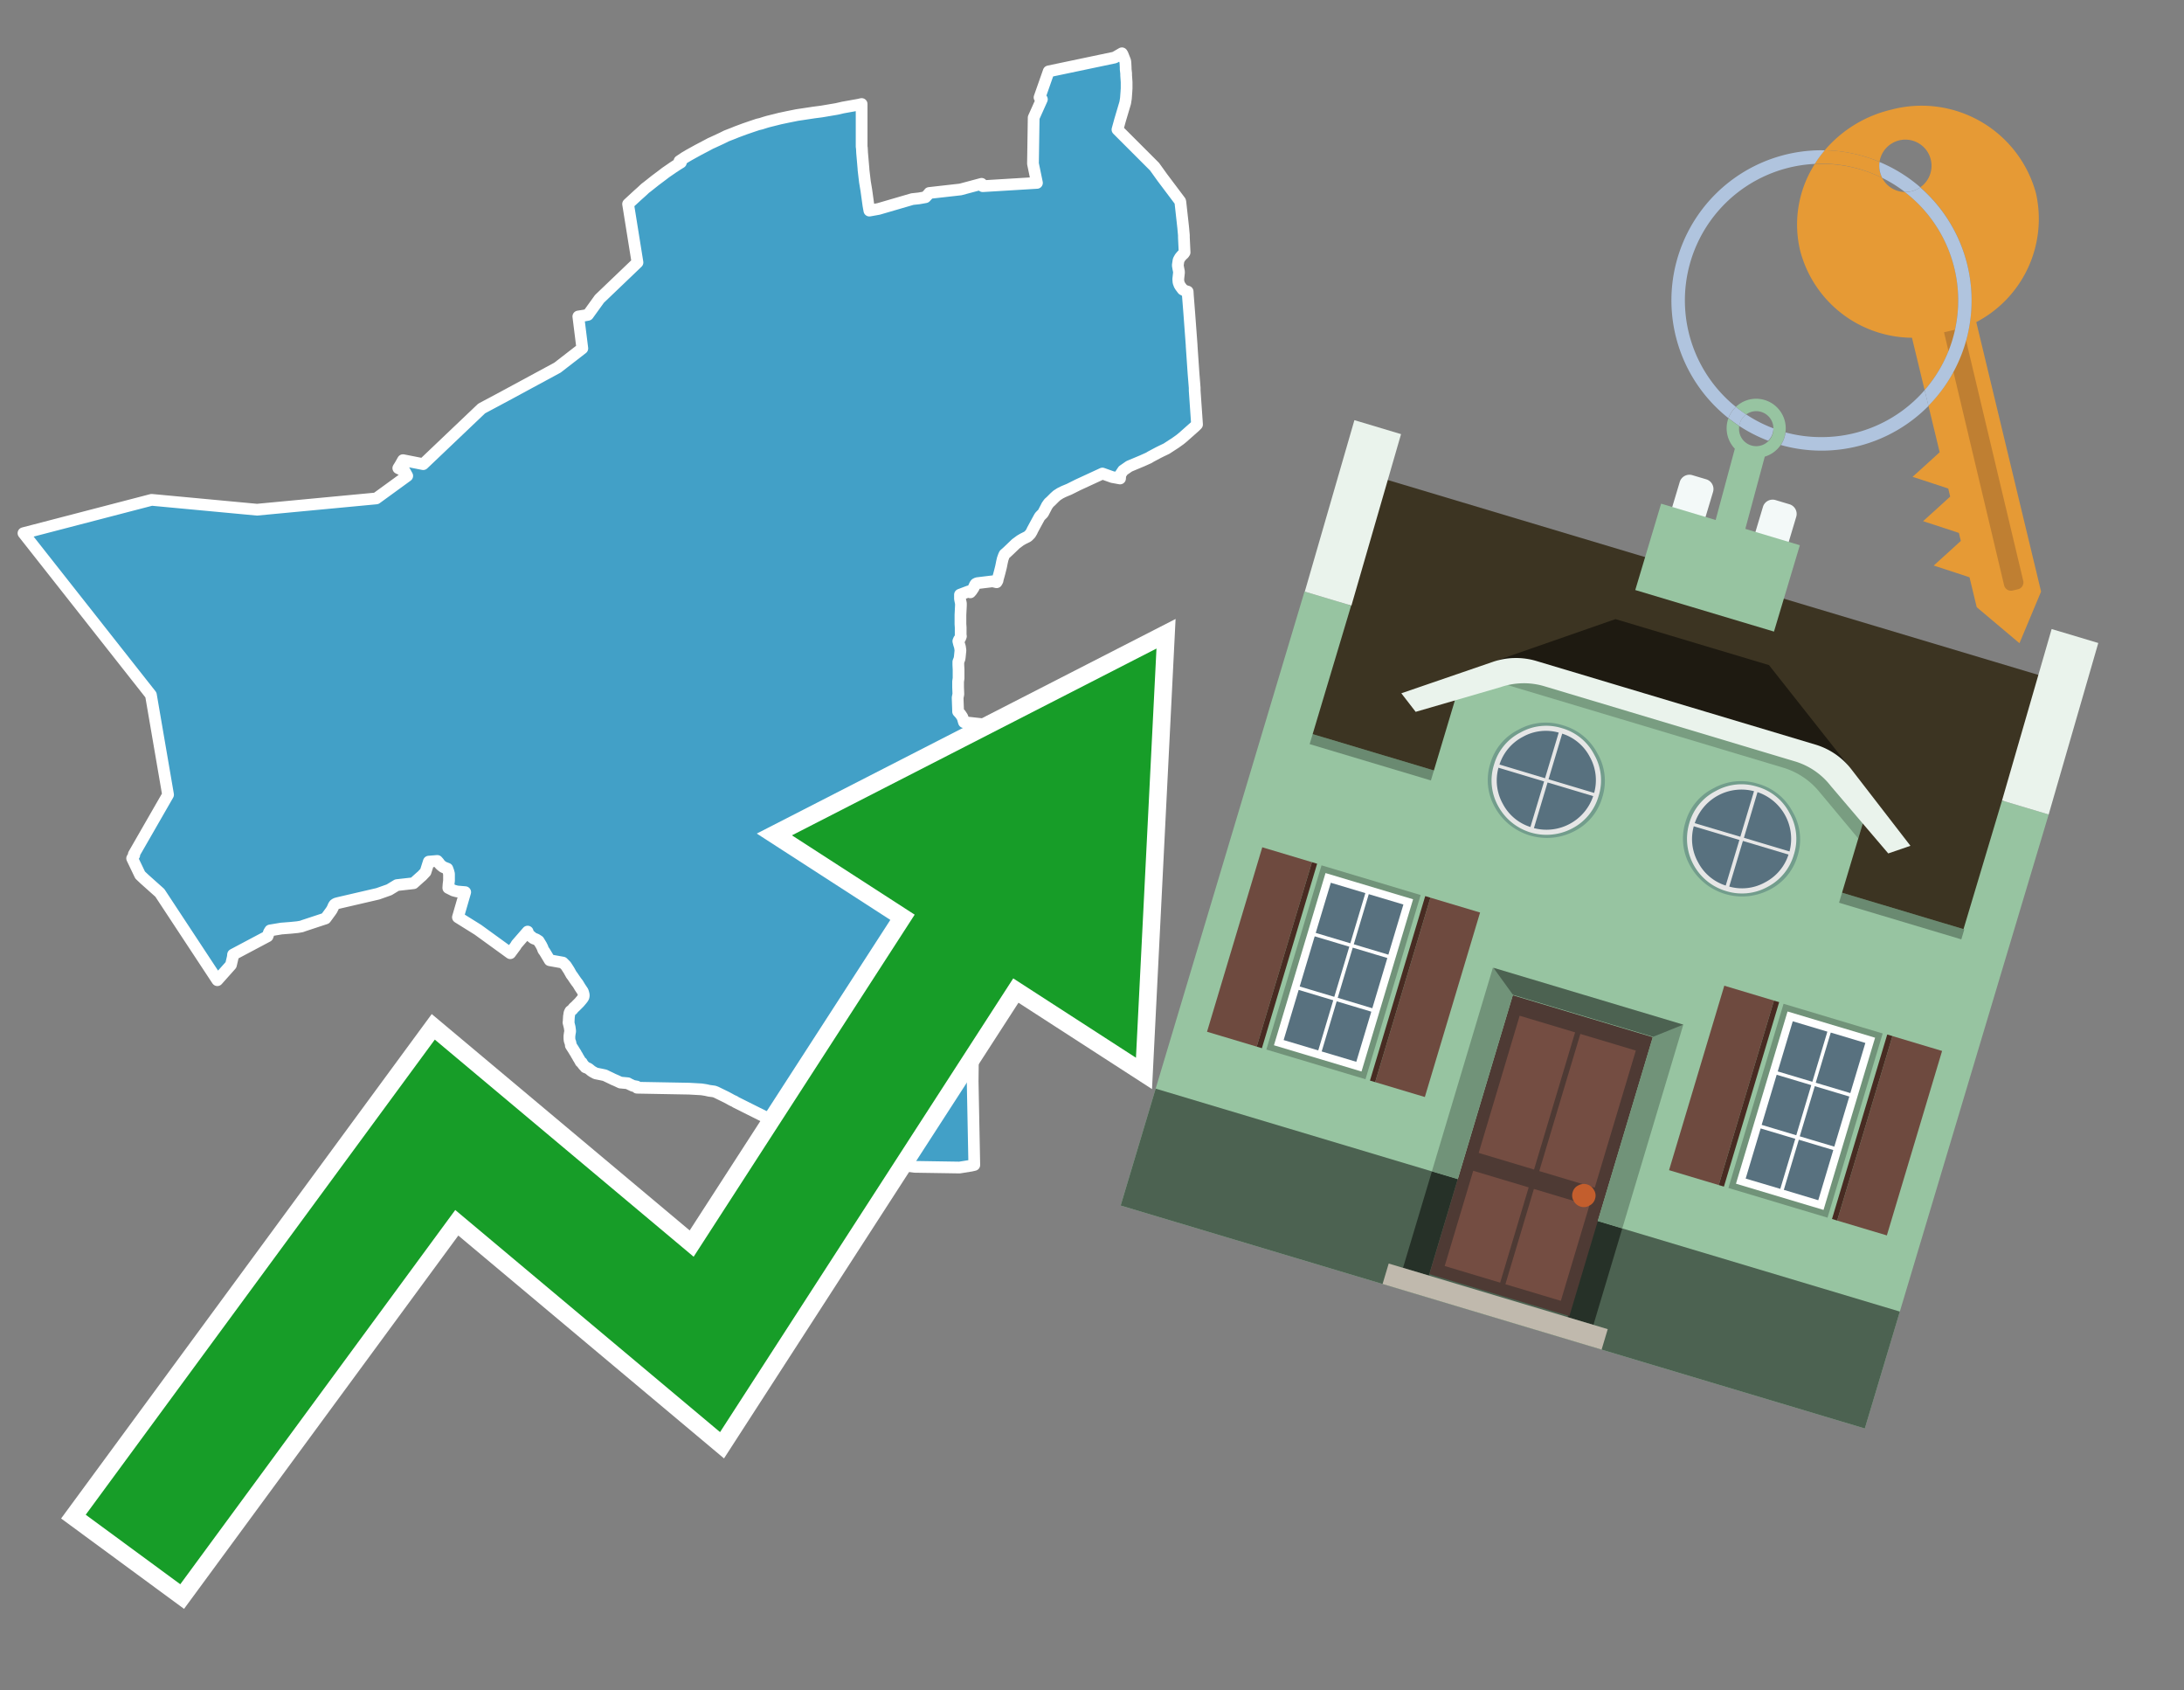<svg id="Text" xmlns="http://www.w3.org/2000/svg" width="93.05" height="72" viewBox="0 0 93.05 72"><rect x="0" y="0" width="93.05" height="72" fill="#808080" stroke="none"/><polygon points="6.46,21.29 10.95,21.71 16.03,21.23 17.35,20.27 17.24,20.07 16.97,19.94 17.04,19.83 17.17,19.6 17.88,19.74 18.03,19.77 20.52,17.4 21.53,16.86 23.75,15.66 24.81,14.84 24.64,13.48 24.89,13.44 25.05,13.41 25.54,12.73 27.16,11.18 26.76,8.69 27.15,8.33 27.34,8.16 27.49,8.02 27.57,7.96 27.91,7.69 28.23,7.45 28.36,7.35 28.68,7.13 28.88,7 29.01,6.92 28.95,6.86 29.19,6.7 29.36,6.6 29.74,6.39 30.14,6.18 30.27,6.11 30.36,6.07 30.62,5.95 30.77,5.88 30.95,5.79 31.26,5.67 31.38,5.62 31.73,5.49 32.05,5.38 32.29,5.3 32.42,5.27 32.61,5.21 32.71,5.18 33.23,5.05 33.56,4.98 33.96,4.9 34.69,4.79 35,4.75 35.65,4.64 35.91,4.58 36.3,4.51 36.58,4.46 36.71,4.43 36.71,6.25 36.72,6.31 36.73,6.51 36.79,7.2 36.79,7.23 36.85,7.74 36.91,8.1 37,8.75 37.04,8.97 37.43,8.9 38.87,8.48 39.15,8.45 39.43,8.4 39.57,8.25 39.59,8.22 40.92,8.07 41.82,7.83 41.87,7.93 44.18,7.79 44.01,6.97 44.04,5.01 44.39,4.23 44.29,4.15 44.68,3.04 47.49,2.45 47.8,2.27 47.83,2.32 47.94,2.6 47.95,2.68 47.96,2.88 47.96,2.95 47.98,3.13 47.98,3.21 48,3.5 48,3.69 48,3.76 47.99,3.92 47.97,4.19 47.94,4.38 47.72,5.12 47.61,5.52 49.19,7.1 49.52,7.56 50.28,8.57 50.29,8.61 50.41,9.69 50.44,10.02 50.44,10.11 50.47,10.75 50.43,10.81 50.37,10.86 50.3,10.94 50.27,10.98 50.22,11.07 50.21,11.1 50.18,11.3 50.2,11.42 50.22,11.52 50.23,11.57 50.23,11.62 50.2,11.89 50.21,12.02 50.25,12.13 50.28,12.18 50.3,12.21 50.39,12.33 50.5,12.39 50.6,12.42 50.61,12.59 50.67,13.35 50.77,14.7 50.77,14.73 50.85,15.9 50.9,16.52 50.9,16.64 51,18.08 50.91,18.17 50.39,18.63 50.28,18.72 50.14,18.82 50.07,18.87 49.93,18.96 49.7,19.11 49.47,19.22 49.35,19.28 49.03,19.45 48.95,19.5 48.66,19.63 48.11,19.86 47.85,20.04 47.73,20.22 47.72,20.38 47.39,20.32 46.97,20.17 45.93,20.65 45.87,20.68 45.61,20.81 45.55,20.84 45.38,20.91 45.31,20.94 45.17,21.01 45.03,21.1 44.93,21.19 44.77,21.35 44.68,21.43 44.65,21.48 44.61,21.53 44.57,21.61 44.44,21.86 44.36,21.94 44.32,21.98 44.29,22.02 44.18,22.22 44.05,22.46 43.98,22.59 43.97,22.62 43.9,22.74 43.87,22.77 43.79,22.85 43.59,22.95 43.47,23.02 43.28,23.16 43.03,23.4 42.87,23.55 42.8,23.61 42.77,23.67 42.72,23.81 42.69,23.94 42.67,24.04 42.65,24.14 42.6,24.34 42.56,24.49 42.54,24.56 42.51,24.67 42.5,24.73 42.46,24.8 42.29,24.76 41.63,24.84 41.57,24.87 41.54,24.91 41.48,25.04 41.44,25.1 41.4,25.16 41.34,25.23 41.27,25.19 40.9,25.33 40.9,25.41 40.9,25.45 40.9,25.5 40.91,25.56 40.94,25.7 40.94,25.79 40.92,26.19 40.92,26.25 40.92,26.3 40.92,26.35 40.92,26.58 40.93,26.73 40.93,26.88 40.93,26.98 40.93,27.02 40.93,27.05 40.94,27.1 40.91,27.18 40.89,27.21 40.86,27.24 40.83,27.31 40.84,27.35 40.86,27.43 40.88,27.49 40.9,27.56 40.92,27.7 40.89,28 40.88,28.06 40.83,28.19 40.83,28.25 40.83,28.32 40.84,28.52 40.84,28.71 40.84,28.83 40.84,28.89 40.83,28.96 40.82,29.03 40.82,29.1 40.82,29.27 40.83,29.54 40.83,29.57 40.8,29.72 40.82,30.27 40.82,30.31 40.92,30.42 41,30.54 41.03,30.62 41.04,30.66 41.06,30.73 41.07,30.76 41.89,30.85 41.9,31.02 41.91,31.05 41.91,31.08 41.91,31.18 41.92,31.29 41.92,31.32 41.92,31.43 42.43,31.65 42.98,33.02 42.99,33.06 42.85,33.64 42.7,34.26 42.46,34.41 42.64,35.7 42.59,35.74 42.58,35.81 42.59,35.86 42.3,35.9 42.27,35.95 42.25,36.04 42.15,36.21 42.12,36.36 42.11,36.45 42.1,36.53 42.1,36.63 41.41,37.76 41.51,37.85 43.41,38.38 43.72,38.31 43.95,38.27 44.18,38.22 44.7,38.17 45.17,38.11 45.17,38.43 45.07,38.63 44.97,38.93 45.04,39.15 45.17,39.26 45.32,39.35 45.54,39.18 45.76,39.02 45.94,38.89 46.11,39.23 47.35,40.12 47.74,40.72 47.92,41.25 47.58,41.41 47.45,41.38 47.11,41.44 47.12,41.47 43.32,42.1 41.37,41.85 41.48,42.52 41.44,46.06 41.51,49.62 41.38,49.65 40.88,49.73 38.97,49.7 37.56,49.52 36.74,49.41 35.48,49.03 35.59,48.81 35.32,48.72 35.17,48.68 35.03,48.65 34.86,48.62 34.48,48.59 34.19,48.54 34.08,48.48 34.02,48.45 33.8,48.31 33.03,47.8 32.87,47.71 32.59,47.57 32.27,47.41 31.35,46.95 31.29,46.91 31.22,46.88 31.16,46.85 31.09,46.81 30.94,46.73 30.51,46.52 30.43,46.49 30.21,46.46 30.08,46.43 29.89,46.4 29.36,46.37 27.14,46.33 27.13,46.28 26.97,46.25 26.8,46.17 26.75,46.14 26.43,46.11 26.26,46.03 26.12,45.97 26.04,45.93 25.83,45.83 25.77,45.8 25.63,45.77 25.38,45.72 25.25,45.65 25.19,45.61 25.13,45.56 25.08,45.52 25.02,45.49 24.94,45.46 24.92,45.43 24.86,45.37 24.84,45.34 24.8,45.29 24.79,45.26 24.74,45.23 24.68,45.12 24.63,45.04 24.6,44.98 24.56,44.92 24.53,44.86 24.49,44.8 24.43,44.7 24.32,44.53 24.32,44.5 24.3,44.4 24.27,44.33 24.26,44.24 24.26,44.17 24.26,44.14 24.26,44.11 24.27,44.07 24.27,44.04 24.29,43.94 24.29,43.9 24.28,43.82 24.27,43.75 24.22,43.55 24.23,43.51 24.23,43.46 24.24,43.29 24.25,43.24 24.26,43.16 24.27,43.13 24.3,43.07 24.34,43.04 24.39,43 24.45,42.92 24.49,42.89 24.54,42.84 24.61,42.77 24.68,42.7 24.79,42.57 24.85,42.49 24.86,42.46 24.87,42.43 24.87,42.4 24.87,42.37 24.86,42.33 24.85,42.29 24.84,42.26 24.83,42.23 24.79,42.17 24.71,42.05 24.62,41.9 24.55,41.81 24.46,41.68 24.4,41.59 24.34,41.51 24.24,41.33 24.15,41.19 24.11,41.13 24.02,41.04 23.98,41 23.42,40.9 23.21,40.55 23.19,40.52 23.15,40.47 23.11,40.36 23.06,40.26 22.95,40.08 22.84,40.01 22.73,39.97 22.69,39.94 22.58,39.85 22.51,39.78 22.48,39.68 22.01,40.22 21.97,40.29 21.74,40.6 20.36,39.6 19.51,39.07 19.82,38 19.47,37.97 19.32,37.93 19.1,37.82 19.11,37.67 19.12,37.59 19.13,37.51 19.13,37.42 19.13,37.22 19.1,37.11 19.06,37 18.88,36.93 18.78,36.85 18.74,36.81 18.7,36.75 18.63,36.67 18.27,36.7 18.13,37.14 17.98,37.3 17.91,37.36 17.62,37.62 16.91,37.7 16.58,37.9 16.1,38.07 14.42,38.46 14.31,38.49 14.25,38.53 14.21,38.59 14.18,38.67 14.16,38.7 14.15,38.73 14.13,38.76 14.11,38.79 14.09,38.82 13.98,38.97 13.87,39.12 12.93,39.43 12.85,39.46 12.68,39.49 12.38,39.52 11.99,39.55 11.51,39.63 11.46,39.71 11.4,39.88 9.93,40.66 9.92,40.76 9.84,41.1 9.26,41.75 6.81,38.03 6.16,37.45 5.97,37.27 5.63,36.56 5.72,36.42 5.7,36.39 7.16,33.85 6.43,29.6 1,22.71 " fill="#42a0c7" stroke="#fff" stroke-linejoin="round" stroke-width="0.5"/><polygon points="49.272 27.624 33.741 35.58 38.97 38.959 29.553 53.529 18.525 44.281 3.652 64.518 7.681 67.479 19.396 51.538 30.678 60.999 43.169 41.673 48.398 45.053 49.272 27.624" fill="none" stroke="#fff" stroke-miterlimit="10" stroke-width="1.5"/><polygon points="49.272 27.624 33.741 35.58 38.97 38.959 29.553 53.529 18.525 44.281 3.652 64.518 7.681 67.479 19.396 51.538 30.678 60.999 43.169 41.673 48.398 45.053 49.272 27.624" fill="#179d28"/><path d="M80.19,7.577a1.16,1.16,0,0,1-.094-.251,1.114,1.114,0,0,1-.018-.429A6.367,6.367,0,0,0,77.743,6.4a5.269,5.269,0,0,0-.423.577c.1,0,.192-.007.288-.007A5.794,5.794,0,0,1,80.19,7.577Z" fill="#e69a35"/><path d="M77.608,6.4A6.394,6.394,0,0,0,73.64,17.81a1.26,1.26,0,0,1,.317-.48A5.821,5.821,0,0,1,77.32,6.981a5.269,5.269,0,0,1,.423-.577Z" fill="#b0c4de"/><path d="M84.2,13.72a4.962,4.962,0,0,0,2.545-5.48,5.047,5.047,0,0,0-6.179-3.566A5.322,5.322,0,0,0,77.743,6.4a6.367,6.367,0,0,1,2.335.493,1.114,1.114,0,1,1,1.736,1.084,6.392,6.392,0,0,1,.347,9.3l.479,1.985-.438.4-.716.648.92.3.6.2.082.341-.438.4-.716.648.92.3.605.2.082.341-.438.4-.716.649.92.3.605.2.307,1.274,1.821,1.534.921-2.2Z" fill="#e69a35"/><path d="M81.154,8.179a1.115,1.115,0,0,1-.964-.6,5.794,5.794,0,0,0-2.582-.6c-.1,0-.192,0-.288.007a4.783,4.783,0,0,0-.625,3.685,4.962,4.962,0,0,0,4.765,3.715L82,16.617a5.82,5.82,0,0,0-.846-8.438Z" fill="#e69a35"/><path d="M74.1,18.142a6.386,6.386,0,0,0,1.232.63.73.73,0,0,0,.224-.527h0a5.783,5.783,0,0,1-1.159-.593A.733.733,0,0,0,74.1,18.142Z" fill="#b0c4de"/><path d="M74.4,17.652q-.228-.152-.44-.322a1.26,1.26,0,0,0-.317.48c.148.117.3.228.46.332A.733.733,0,0,1,74.4,17.652Z" fill="#b0c4de"/><path d="M74.824,16.984a1.257,1.257,0,0,0-.867.346c.141.114.288.222.44.322a.731.731,0,0,1,1.159.593h0a.732.732,0,1,1-1.463,0,.7.7,0,0,1,.007-.1c-.158-.1-.312-.215-.46-.332a1.258,1.258,0,0,0,.273,1.3l-.979,3.635,1.275.341.98-3.639a1.266,1.266,0,0,0,.681-.5,1.249,1.249,0,0,0,.2-.538,1.328,1.328,0,0,0,.012-.168A1.262,1.262,0,0,0,74.824,16.984Z" fill="#97c4a1"/><path d="M85.974,25.1l-.226.053a.3.3,0,0,1-.362-.223l-2.56-10.777.81-.193L86.2,24.736A.3.3,0,0,1,85.974,25.1Z" fill="#bf7f32"/><path d="M80.1,7.326a1.16,1.16,0,0,0,.094.251,5.833,5.833,0,0,1,.964.6,1.137,1.137,0,0,0,.287-.031,1.108,1.108,0,0,0,.373-.167A6.371,6.371,0,0,0,80.078,6.9,1.114,1.114,0,0,0,80.1,7.326Z" fill="#b0c4de"/><path d="M77.608,18.618a5.836,5.836,0,0,1-1.534-.2,1.24,1.24,0,0,1-.2.537,6.4,6.4,0,0,0,6.291-1.666L82,16.617A5.807,5.807,0,0,1,77.608,18.618Z" fill="#b0c4de"/><path d="M81.814,7.981a1.108,1.108,0,0,1-.373.167,1.137,1.137,0,0,1-.287.031A5.82,5.82,0,0,1,82,16.617l.161.667a6.392,6.392,0,0,0-.347-9.3Z" fill="#b0c4de"/><polygon points="83.79 39.753 55.78 31.364 58.988 20.404 86.964 28.783 83.79 39.753 83.79 39.753" fill="#3c3422" fill-rule="evenodd"/><polygon points="81.705 53.32 87.284 34.692 85.297 34.097 83.656 39.575 55.926 31.269 57.567 25.791 55.579 25.196 47.746 51.348 79.451 60.844 81.705 53.32" fill="#97c4a1" fill-rule="evenodd"/><rect x="69.522" y="21.148" width="0.444" height="28.983" transform="translate(15.592 92.226) rotate(-73.326)" opacity="0.3"/><polygon points="87.284 34.692 85.297 34.097 87.411 26.793 89.398 27.388 87.284 34.692 87.284 34.692" fill="#eaf3ec" fill-rule="evenodd"/><polygon points="57.578 25.794 55.591 25.199 57.705 17.896 59.692 18.491 57.578 25.794 57.578 25.794" fill="#eaf3ec" fill-rule="evenodd"/><polygon points="79.451 60.844 80.943 55.865 49.238 46.369 47.747 51.348 79.451 60.844 79.451 60.844" fill="#4c6251" fill-rule="evenodd"/><path d="M71.566,20.528l-.522,1.743,1.418.425.523-1.744a.432.432,0,0,0-.289-.536l-.593-.177A.431.431,0,0,0,71.566,20.528Z" fill="#f3f9f8" fill-rule="evenodd"/><path d="M75.111,21.589l-.522,1.743,1.418.425.522-1.743a.43.43,0,0,0-.289-.536l-.593-.178A.43.43,0,0,0,75.111,21.589Z" fill="#f3f9f8" fill-rule="evenodd"/><polygon points="75.368 28.329 68.829 26.37 63.807 28.121 78.733 32.591 75.368 28.329" fill="#1e1a11"/><polygon points="78.248 32.422 64.442 28.287 62.236 28.998 60.064 36.247 77.453 41.455 79.651 34.116 78.248 32.422" fill="#97c4a1"/><path d="M77.74,32.516S65.088,28.725,65,28.7l-.938.43,11.892,3.562a3.175,3.175,0,0,1,1.532,1l1.685,2.02.327-1.09Z" fill-rule="evenodd" opacity="0.2"/><path d="M77.35,31.716,65.458,28.154a3.041,3.041,0,0,0-1.854.037l-3.9,1.339.611.79,3.626-1.054a3.045,3.045,0,0,1,1.855-.037l10.673,3.2A3.028,3.028,0,0,1,78,33.477l2.45,2.874.945-.325-2.518-3.26A3.036,3.036,0,0,0,77.35,31.716Z" fill="#eaf3ec"/><polygon points="76.683 23.223 70.773 21.453 69.671 25.132 75.581 26.902 76.683 23.223 76.683 23.223" fill="#97c4a1" fill-rule="evenodd"/><g id="Symbol_9_0_Layer2_0_MEMBER_8_MEMBER_21_MEMBER_0_FILL" data-name="Symbol 9 0 Layer2 0 MEMBER 8 MEMBER 21 MEMBER 0 FILL"><path d="M66.584,30.892a2.39,2.39,0,0,0-1.891.189,2.317,2.317,0,0,0-1.2,1.448A2.345,2.345,0,0,0,63.7,34.4a2.528,2.528,0,0,0,3.367,1.008,2.339,2.339,0,0,0,1.2-1.447,2.313,2.313,0,0,0-.208-1.87A2.394,2.394,0,0,0,66.584,30.892Z" fill="#729d8c"/></g><g id="Symbol_9_0_Layer2_0_MEMBER_8_MEMBER_21_MEMBER_1_FILL" data-name="Symbol 9 0 Layer2 0 MEMBER 8 MEMBER 21 MEMBER 1 FILL"><path d="M66.547,31.016a2.241,2.241,0,0,0-1.769.185,2.213,2.213,0,0,0-1.127,1.376,2.239,2.239,0,0,0,.185,1.768,2.341,2.341,0,0,0,3.145.942,2.234,2.234,0,0,0,1.126-1.376,2.207,2.207,0,0,0-.185-1.768A2.237,2.237,0,0,0,66.547,31.016Z" fill="#e6e6e6"/></g><g id="Symbol_9_0_Layer2_0_MEMBER_8_MEMBER_21_MEMBER_2_MEMBER_0_FILL" data-name="Symbol 9 0 Layer2 0 MEMBER 8 MEMBER 21 MEMBER 2 MEMBER 0 FILL"><path d="M65.787,33.284,63.843,32.7a2.036,2.036,0,0,0,.186,1.539,2.015,2.015,0,0,0,1.175.986Z" fill="#58717f"/></g><g id="Symbol_9_0_Layer2_0_MEMBER_8_MEMBER_21_MEMBER_2_MEMBER_1_FILL" data-name="Symbol 9 0 Layer2 0 MEMBER 8 MEMBER 21 MEMBER 2 MEMBER 1 FILL"><path d="M65.827,33.148l.582-1.944a2.01,2.01,0,0,0-1.523.178,2.037,2.037,0,0,0-1,1.183Z" fill="#58717f"/></g><g id="Symbol_9_0_Layer2_0_MEMBER_8_MEMBER_21_MEMBER_2_MEMBER_2_FILL" data-name="Symbol 9 0 Layer2 0 MEMBER 8 MEMBER 21 MEMBER 2 MEMBER 2 FILL"><path d="M67.878,33.91l-1.943-.582-.582,1.944a2.1,2.1,0,0,0,2.525-1.362Z" fill="#58717f"/></g><g id="Symbol_9_0_Layer2_0_MEMBER_8_MEMBER_21_MEMBER_2_MEMBER_3_FILL" data-name="Symbol 9 0 Layer2 0 MEMBER 8 MEMBER 21 MEMBER 2 MEMBER 3 FILL"><path d="M66.558,31.249l-.582,1.943,1.943.582a2.031,2.031,0,0,0-.186-1.539A2.009,2.009,0,0,0,66.558,31.249Z" fill="#58717f"/></g><g id="Symbol_9_0_Layer2_0_MEMBER_8_MEMBER_21_MEMBER_0_FILL-2" data-name="Symbol 9 0 Layer2 0 MEMBER 8 MEMBER 21 MEMBER 0 FILL"><path d="M74.9,33.384a2.4,2.4,0,0,0-1.891.189,2.316,2.316,0,0,0-1.2,1.448,2.341,2.341,0,0,0,.209,1.87A2.527,2.527,0,0,0,75.387,37.9a2.345,2.345,0,0,0,1.2-1.447,2.314,2.314,0,0,0-.209-1.87A2.389,2.389,0,0,0,74.9,33.384Z" fill="#729d8c"/></g><g id="Symbol_9_0_Layer2_0_MEMBER_8_MEMBER_21_MEMBER_1_FILL-2" data-name="Symbol 9 0 Layer2 0 MEMBER 8 MEMBER 21 MEMBER 1 FILL"><path d="M74.867,33.508a2.239,2.239,0,0,0-1.768.185,2.21,2.21,0,0,0-1.127,1.376,2.316,2.316,0,0,0,1.564,2.883,2.261,2.261,0,0,0,1.765-.173A2.237,2.237,0,0,0,76.428,36.4a2.209,2.209,0,0,0-.185-1.769A2.239,2.239,0,0,0,74.867,33.508Z" fill="#e6e6e6"/></g><g id="Symbol_9_0_Layer2_0_MEMBER_8_MEMBER_21_MEMBER_2_MEMBER_0_FILL-2" data-name="Symbol 9 0 Layer2 0 MEMBER 8 MEMBER 21 MEMBER 2 MEMBER 0 FILL"><path d="M74.107,35.776l-1.943-.582a2.031,2.031,0,0,0,.186,1.539,2.009,2.009,0,0,0,1.175.986Z" fill="#58717f"/></g><g id="Symbol_9_0_Layer2_0_MEMBER_8_MEMBER_21_MEMBER_2_MEMBER_1_FILL-2" data-name="Symbol 9 0 Layer2 0 MEMBER 8 MEMBER 21 MEMBER 2 MEMBER 1 FILL"><path d="M74.148,35.64,74.73,33.7a2.1,2.1,0,0,0-2.525,1.362Z" fill="#58717f"/></g><g id="Symbol_9_0_Layer2_0_MEMBER_8_MEMBER_21_MEMBER_2_MEMBER_2_FILL-2" data-name="Symbol 9 0 Layer2 0 MEMBER 8 MEMBER 21 MEMBER 2 MEMBER 2 FILL"><path d="M76.2,36.4l-1.943-.582-.582,1.944a2.015,2.015,0,0,0,1.523-.178A2.036,2.036,0,0,0,76.2,36.4Z" fill="#58717f"/></g><g id="Symbol_9_0_Layer2_0_MEMBER_8_MEMBER_21_MEMBER_2_MEMBER_3_FILL-2" data-name="Symbol 9 0 Layer2 0 MEMBER 8 MEMBER 21 MEMBER 2 MEMBER 3 FILL"><path d="M74.879,33.741,74.3,35.684l1.943.582a2.1,2.1,0,0,0-1.361-2.525Z" fill="#58717f"/></g><polygon points="51.426 43.946 53.542 44.58 55.896 36.723 53.78 36.089 51.426 43.946 51.426 43.946" fill="#6e4a3f" fill-rule="evenodd"/><polygon points="53.542 44.58 53.764 44.647 56.117 36.789 55.896 36.723 53.542 44.58 53.542 44.58" fill="#482b22" fill-rule="evenodd"/><polygon points="60.706 46.726 58.59 46.092 60.943 38.235 63.059 38.868 60.706 46.726 60.706 46.726" fill="#6e4a3f" fill-rule="evenodd"/><polygon points="58.59 46.092 58.368 46.026 60.722 38.168 60.943 38.235 58.59 46.092 58.59 46.092" fill="#482b22" fill-rule="evenodd"/><rect x="53.146" y="39.209" width="8.19" height="4.408" transform="translate(1.145 84.365) rotate(-73.326)" fill="#719379"/><polygon points="60.205 38.304 56.474 37.187 54.277 44.522 58.008 45.639 60.205 38.304 60.205 38.304" fill="#fff" fill-rule="evenodd"/><path d="M59.792,38.527l-.64,2.136-1.474-.442.639-2.135,1.475.441Zm-1.621-.485-.64,2.136-1.474-.442L56.7,37.6l1.474.442Zm-2.158,1.84,1.475.441-.64,2.136-1.474-.441.639-2.136Zm-.683,2.282,1.474.441-.639,2.136L54.69,44.3l.64-2.135Zm.981,2.621.639-2.136,1.475.442-.64,2.135-1.474-.441Zm2.158-1.84L56.994,42.5l.64-2.136,1.474.442-.639,2.136Z" fill="#58717f" fill-rule="evenodd"/><polygon points="80.39 52.621 78.274 51.988 80.628 44.13 82.743 44.764 80.39 52.621 80.39 52.621" fill="#6e4a3f" fill-rule="evenodd"/><polygon points="78.274 51.988 78.053 51.921 80.406 44.064 80.628 44.13 78.274 51.988 78.274 51.988" fill="#482b22" fill-rule="evenodd"/><polygon points="71.111 49.842 73.227 50.476 75.58 42.619 73.464 41.985 71.111 49.842 71.111 49.842" fill="#6e4a3f" fill-rule="evenodd"/><polygon points="73.227 50.476 73.448 50.542 75.802 42.685 75.58 42.619 73.227 50.476 73.227 50.476" fill="#482b22" fill-rule="evenodd"/><rect x="72.83" y="45.105" width="8.19" height="4.408" transform="translate(9.534 107.426) rotate(-73.326)" fill="#719379"/><polygon points="76.159 43.083 79.889 44.2 77.692 51.535 73.962 50.418 76.159 43.083 76.159 43.083" fill="#fff" fill-rule="evenodd"/><path d="M76.381,43.5l1.475.442-.64,2.135-1.475-.441.64-2.136ZM78,43.981l1.474.442-.64,2.136-1.474-.442L78,43.981Zm.791,2.724-.64,2.135L76.679,48.4l.64-2.136,1.474.442Zm-.684,2.282-.639,2.135L76,50.68l.64-2.135,1.474.442Zm-2.26,1.65L74.375,50.2l.639-2.135,1.475.441-.64,2.136Zm-.791-2.724.64-2.135,1.474.441-.639,2.136-1.475-.442Z" fill="#58717f" fill-rule="evenodd"/><polygon points="67.888 56.431 69.118 52.323 68.019 51.994 66.789 56.102 67.888 56.431 67.888 56.431" fill="#263128" fill-rule="evenodd"/><polygon points="60.877 54.331 62.108 50.223 61.007 49.894 59.776 54.002 60.877 54.331 60.877 54.331" fill="#263128" fill-rule="evenodd"/><g id="Symbol_9_0_Layer2_0_MEMBER_8_MEMBER_12_MEMBER_0_FILL" data-name="Symbol 9 0 Layer2 0 MEMBER 8 MEMBER 12 MEMBER 0 FILL"><path d="M70.418,44.178l-5.965-1.786L60.9,54.27l5.964,1.786Z" fill="#4e3a34"/></g><g id="Symbol_9_0_Layer2_0_MEMBER_8_MEMBER_12_MEMBER_1_MEMBER_0_FILL" data-name="Symbol 9 0 Layer2 0 MEMBER 8 MEMBER 12 MEMBER 1 MEMBER 0 FILL"><path d="M65.358,49.815l1.75-5.843-2.363-.708L63,49.107Z" fill="#744d42"/></g><g id="Symbol_9_0_Layer2_0_MEMBER_8_MEMBER_12_MEMBER_1_MEMBER_1_FILL" data-name="Symbol 9 0 Layer2 0 MEMBER 8 MEMBER 12 MEMBER 1 MEMBER 1 FILL"><path d="M67.331,44.039l-1.75,5.842,2.364.708,1.75-5.842Z" fill="#744d42"/></g><g id="Symbol_9_0_Layer2_0_MEMBER_8_MEMBER_12_MEMBER_2_MEMBER_0_FILL" data-name="Symbol 9 0 Layer2 0 MEMBER 8 MEMBER 12 MEMBER 2 MEMBER 0 FILL"><path d="M63.915,54.633l1.215-4.058-2.363-.707-1.215,4.057Z" fill="#744d42"/></g><g id="Symbol_9_0_Layer2_0_MEMBER_8_MEMBER_12_MEMBER_2_MEMBER_1_FILL" data-name="Symbol 9 0 Layer2 0 MEMBER 8 MEMBER 12 MEMBER 2 MEMBER 1 FILL"><path d="M66.5,55.407l1.215-4.057-2.363-.708L64.138,54.7Z" fill="#744d42"/></g><g id="Symbol_9_0_Layer2_0_MEMBER_8_MEMBER_13_FILL" data-name="Symbol 9 0 Layer2 0 MEMBER 8 MEMBER 13 FILL"><path d="M67.959,51.058a.439.439,0,0,0-.045-.367.487.487,0,0,0-.669-.2.445.445,0,0,0-.239.282.457.457,0,0,0,.041.378.481.481,0,0,0,.293.242.459.459,0,0,0,.377-.042A.453.453,0,0,0,67.959,51.058Z" fill="#c35e2d"/></g><g id="Symbol_9_0_Layer2_0_MEMBER_8_MEMBER_14_FILL" data-name="Symbol 9 0 Layer2 0 MEMBER 8 MEMBER 14 FILL"><path d="M64.557,42.047l-.951-.833-2.6,8.68,1.1.329Z" fill="#719379"/></g><g id="Symbol_9_0_Layer2_0_MEMBER_8_MEMBER_15_FILL" data-name="Symbol 9 0 Layer2 0 MEMBER 8 MEMBER 15 FILL"><path d="M71.718,43.643l-1.2.19L68.072,52.01l1.046.313Z" fill="#719379"/></g><g id="Symbol_9_0_Layer2_0_MEMBER_8_MEMBER_16_FILL" data-name="Symbol 9 0 Layer2 0 MEMBER 8 MEMBER 16 FILL"><path d="M63.627,41.22l.836,1.156,5.961,1.786,1.294-.519Z" fill="#4c6251"/></g><polygon points="58.905 54.69 59.166 53.819 68.498 56.614 68.237 57.485 58.905 54.69 58.905 54.69" fill="#c0b9ad" fill-rule="evenodd"/></svg>
